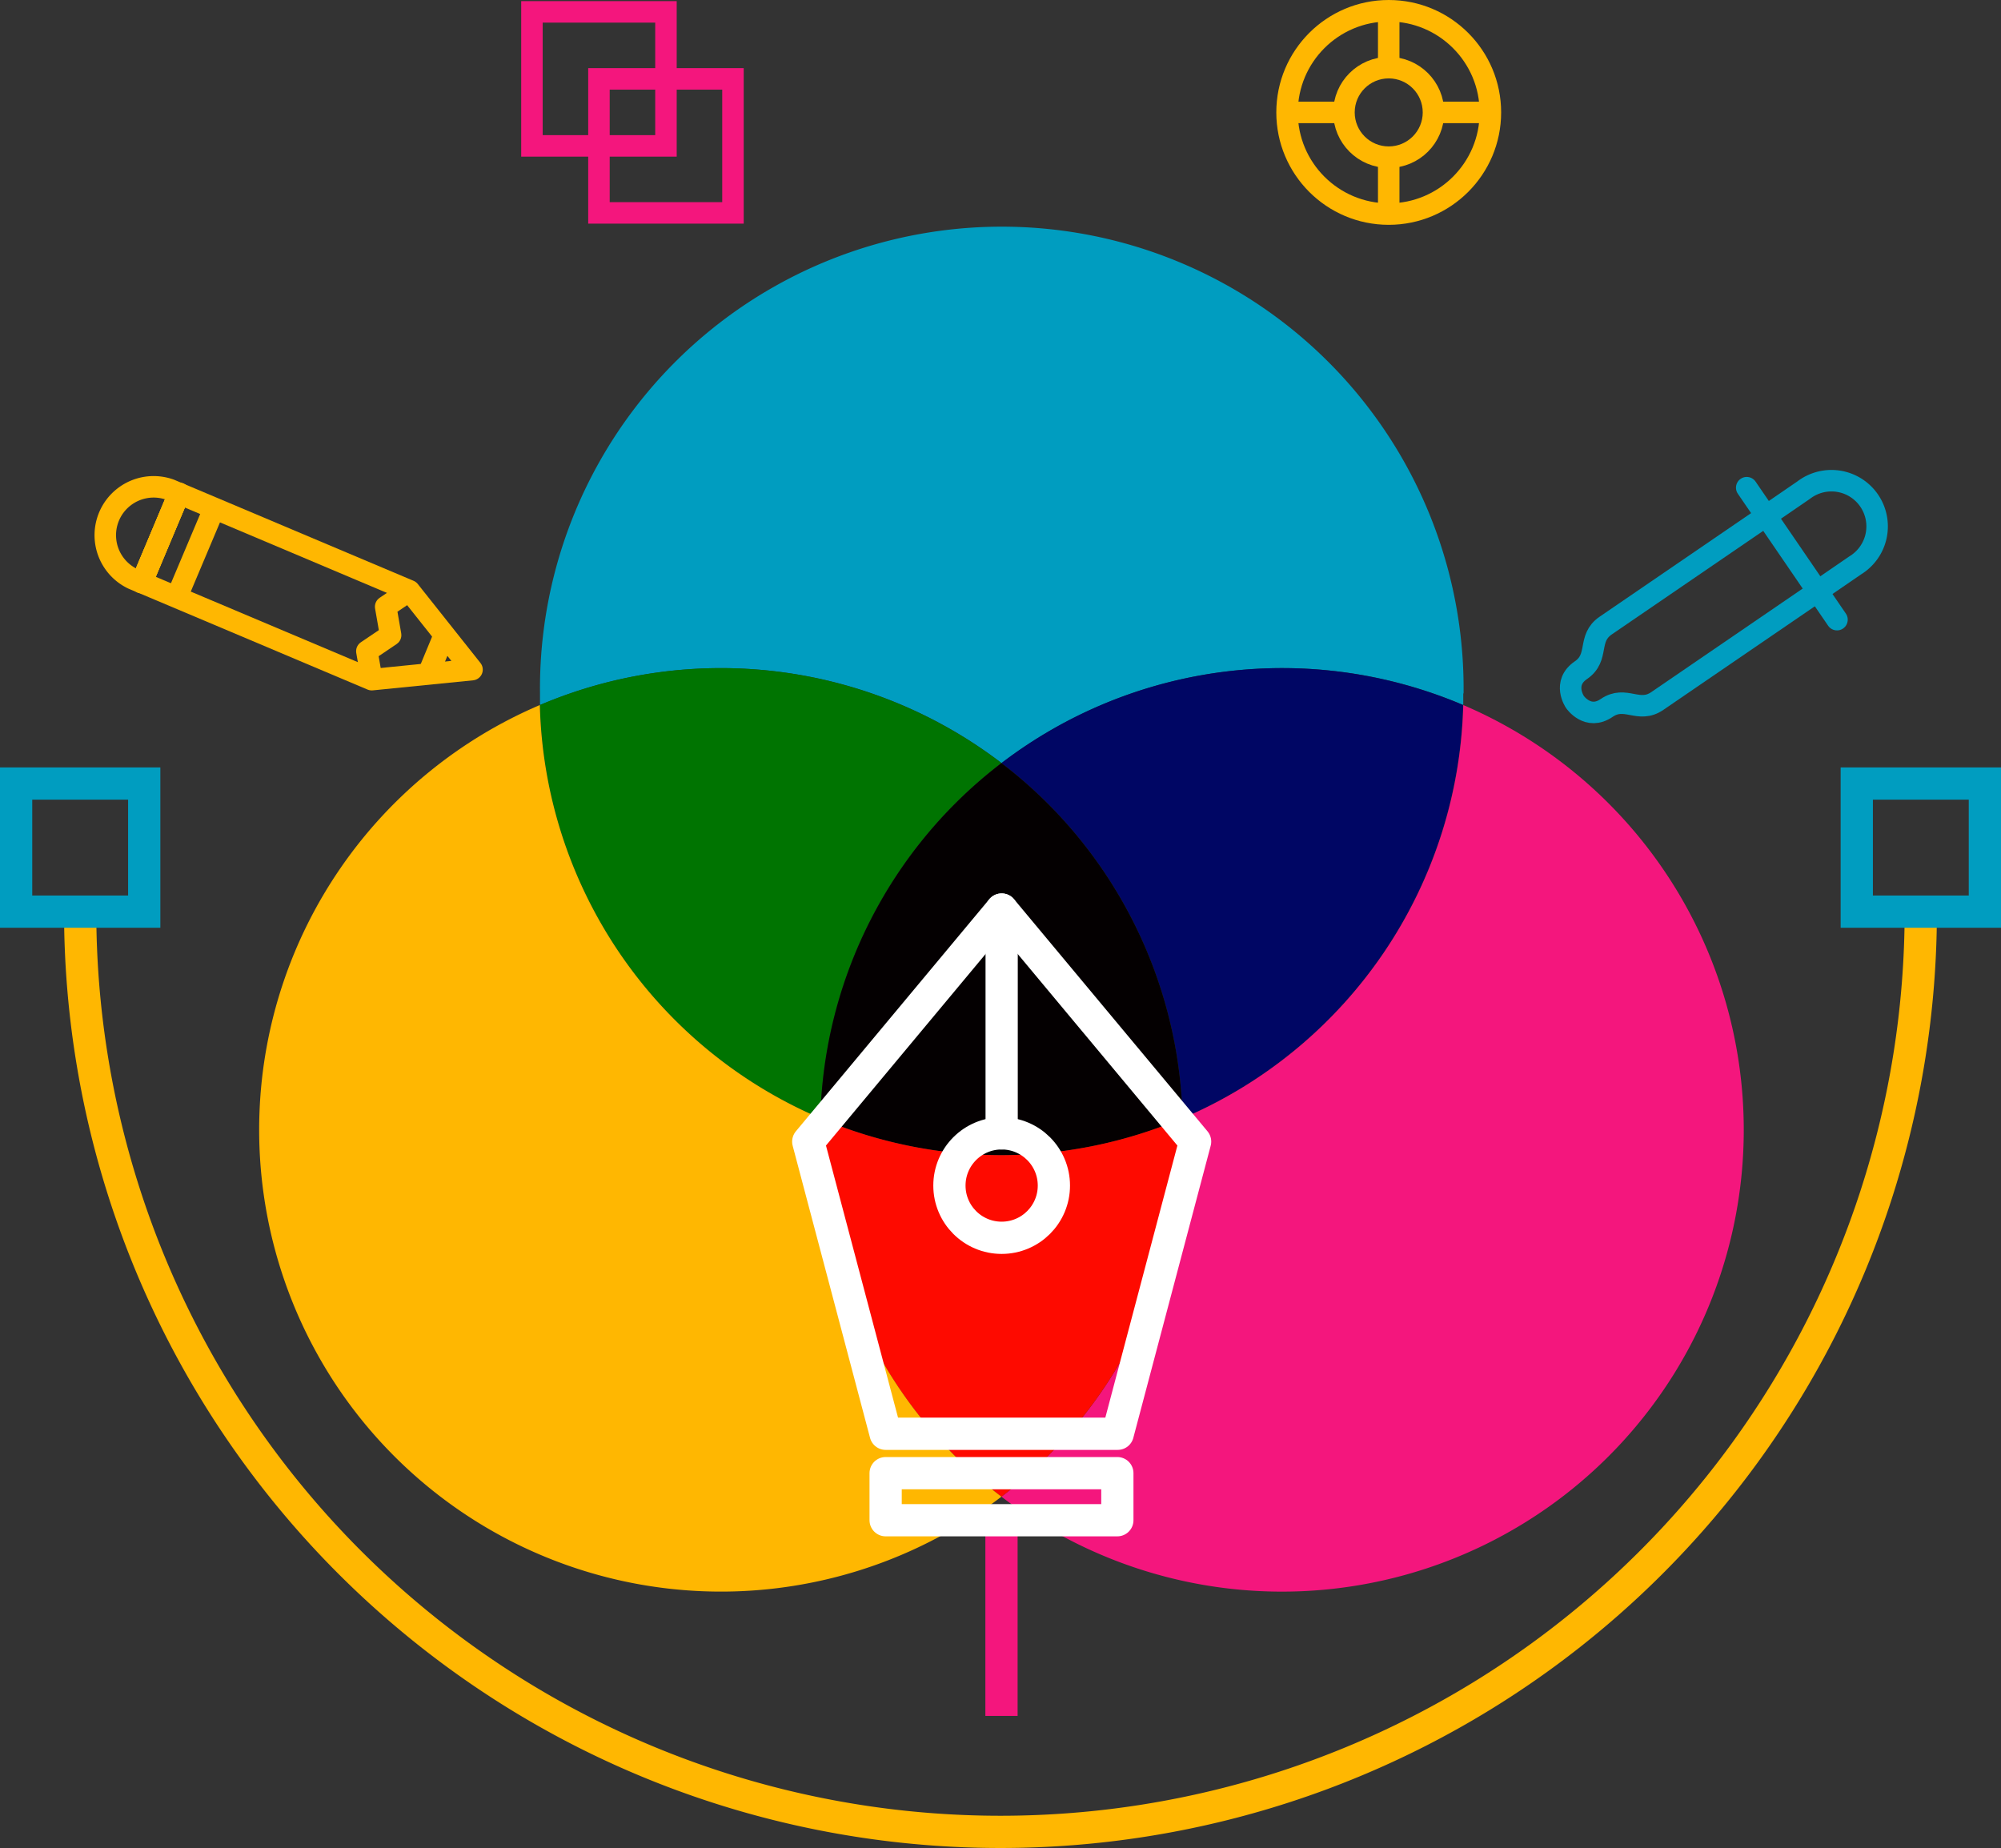 <svg xmlns="http://www.w3.org/2000/svg" viewBox="0 0 372.37 343.92"><rect x="0" y="0" width="372.37" height="343.92" fill="#333333" stroke="none"/><defs><style>.a{fill:#009dc0;}.b{fill:#000664;}.c{fill:#f4167d;}.d{fill:#007401;}.e{fill:#040001;}.f{fill:#fe0a00;}.g{fill:#ffb701;}.h,.i,.j,.k,.l,.m,.n,.o,.p{fill:none;}.h{stroke:#fff;}.h,.m{stroke-linecap:round;}.h,.n{stroke-linejoin:round;}.h,.i,.j,.k{stroke-width:6px;}.i,.o{stroke:#f4167d;}.i,.j,.k,.l,.m,.o,.p{stroke-miterlimit:10;}.j,.n,.p{stroke:#ffb701;}.k,.l,.m{stroke:#009dc0;}.l,.m,.n,.o,.p{stroke-width:4px;}</style></defs><path class="a" d="M336.12,207.19q0,1.08,0,2.16a86,86,0,0,0-85.91,10.8,86,86,0,0,0-85.9-10.8q0-1.08,0-2.16a85.94,85.94,0,1,1,171.87,0Z" transform="translate(-63.82 -78.14)"/><path class="b" d="M336.09,209.35a85.94,85.94,0,0,1-52.2,76.9,85.78,85.78,0,0,0-33.71-66.1,86,86,0,0,1,85.91-10.8Z" transform="translate(-63.82 -78.14)"/><path class="c" d="M388.32,288.42a85.94,85.94,0,0,1-138.14,68.26,85.78,85.78,0,0,0,33.74-68.26c0-.72,0-1.45,0-2.17a85.94,85.94,0,0,0,52.2-76.9A86,86,0,0,1,388.32,288.42Z" transform="translate(-63.82 -78.14)"/><path class="d" d="M250.18,220.15a85.77,85.77,0,0,0-33.7,66.1,85.93,85.93,0,0,1-52.2-76.9,86,86,0,0,1,85.9,10.8Z" transform="translate(-63.82 -78.14)"/><path class="e" d="M283.89,286.25a86.12,86.12,0,0,1-67.41,0,85.77,85.77,0,0,1,33.7-66.1A85.78,85.78,0,0,1,283.89,286.25Z" transform="translate(-63.82 -78.14)"/><path class="f" d="M283.92,288.42a85.78,85.78,0,0,1-33.74,68.26,85.77,85.77,0,0,1-33.73-68.26c0-.72,0-1.45,0-2.17a86.12,86.12,0,0,0,67.41,0C283.91,287,283.92,287.7,283.92,288.42Z" transform="translate(-63.82 -78.14)"/><path class="g" d="M250.18,356.68a85.94,85.94,0,1,1-85.9-147.33,85.93,85.93,0,0,0,52.2,76.9c0,.72,0,1.45,0,2.17A85.77,85.77,0,0,0,250.18,356.68Z" transform="translate(-63.82 -78.14)"/><polygon class="h" points="186.4 169.27 150.41 212.46 164.81 266.83 208 266.83 222.4 212.46 186.4 169.27"/><line class="h" x1="186.4" y1="169.27" x2="186.4" y2="210.92"/><circle class="h" cx="186.4" cy="220.64" r="9.72"/><line class="i" x1="186.37" y1="282.91" x2="186.37" y2="319.34"/><rect class="h" x="164.81" y="274.16" width="43.12" height="8.76"/><path class="j" d="M78.74,247.8a171.26,171.26,0,1,0,342.52,0" transform="translate(-63.82 -78.14)"/><rect class="k" x="3" y="145.82" width="23.84" height="23.84"/><rect class="k" x="345.53" y="145.82" width="23.84" height="23.84"/><path class="l" d="M402.06,188.2l-29.83,20.4c-3.51,2.4-5.91-1.11-9.42,1.29s-5.91-1.11-5.91-1.11-2.4-3.51,1.11-5.91,1.11-5.91,4.62-8.31l29.83-20.4" transform="translate(-63.82 -78.14)"/><path class="l" d="M392.46,174.16l7-4.8a8.5,8.5,0,1,1,9.6,14l-7,4.8" transform="translate(-63.82 -78.14)"/><line class="m" x1="325.05" y1="90.76" x2="341.85" y2="115.32"/><rect class="n" x="84.67" y="178.26" width="17.98" height="0.01" transform="translate(-170.76 117.66) rotate(-67.28)"/><rect class="n" x="84.67" y="178.26" width="17.98" height="0.01" transform="translate(-170.76 117.66) rotate(-67.28)"/><line class="n" x1="79.69" y1="125.44" x2="79.69" y2="125.44"/><line class="n" x1="82.71" y1="118.16" x2="82.71" y2="118.15"/><polyline class="n" points="76.18 109.93 71.77 112.91 72.69 118.2 72.68 118.21 68.27 121.19 69.19 126.48"/><polygon class="n" points="69.18 126.49 87.84 124.62 76.18 109.93 33.34 91.84 26.34 108.4 69.18 126.49"/><path class="n" d="M88.51,185.85a9,9,0,0,1,7-16.56l1.65.7-7,16.56Z" transform="translate(-63.82 -78.14)"/><line class="n" x1="39.87" y1="94.6" x2="32.88" y2="111.16"/><line class="n" x1="82.71" y1="118.15" x2="79.69" y2="125.44"/><rect class="o" x="98.99" y="2.21" width="24.94" height="24.94"/><rect class="o" x="111.46" y="14.68" width="24.94" height="24.94"/><circle class="p" cx="258.43" cy="20.92" r="18.92"/><circle class="p" cx="258.43" cy="20.92" r="8.33"/><line class="p" x1="258.43" y1="12.59" x2="258.43" y2="2"/><line class="p" x1="250.1" y1="20.92" x2="239.51" y2="20.92"/><line class="p" x1="258.43" y1="29.25" x2="258.43" y2="39.84"/><line class="p" x1="266.77" y1="20.92" x2="277.35" y2="20.92"/></svg>